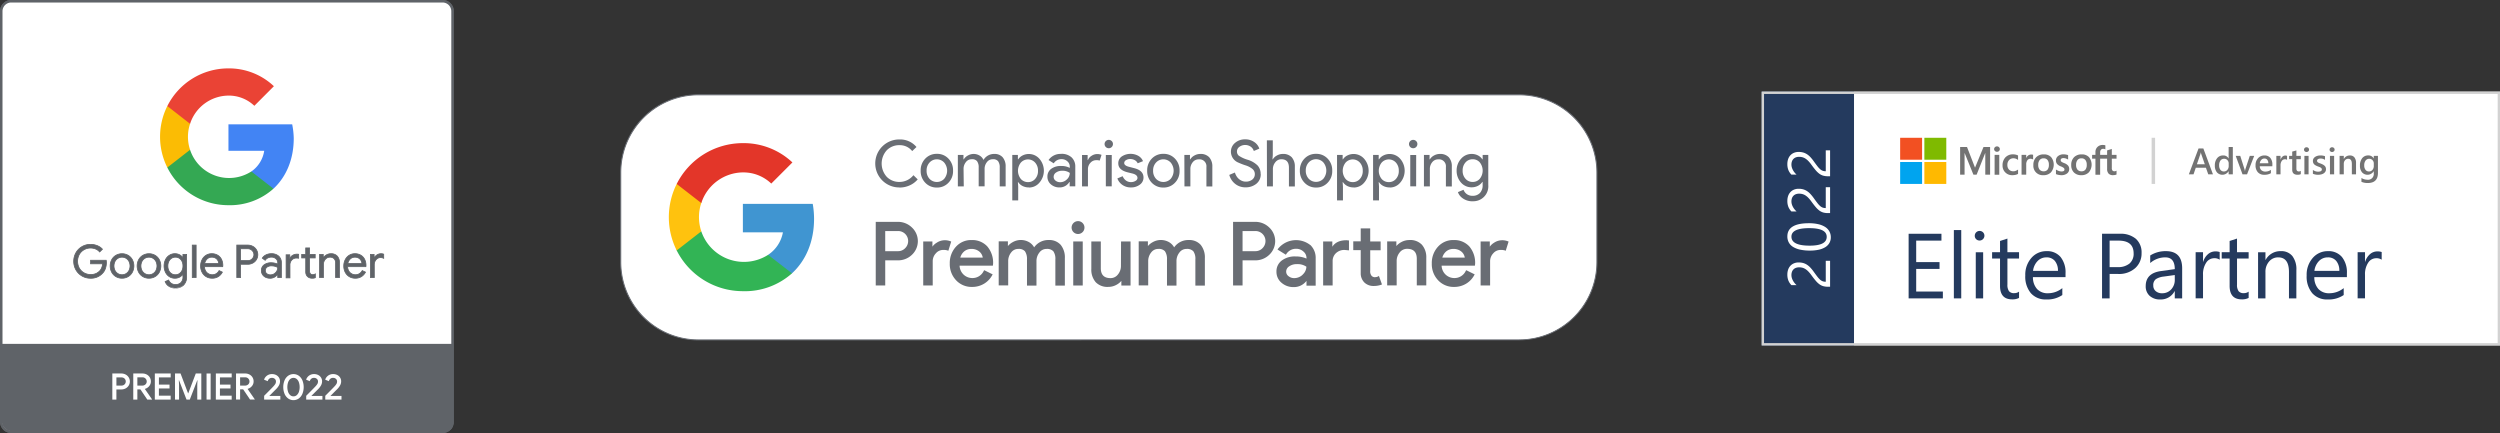 <svg height="139.845" viewBox="0 0 807.446 139.845" width="807.446" xmlns="http://www.w3.org/2000/svg" xmlns:xlink="http://www.w3.org/1999/xlink"><rect x="0" y="0" width="807.446" height="139.845" fill="#333333" stroke="none"/><clipPath id="a"><path d="m0 0h318.259v82.113h-318.259z"/></clipPath><clipPath id="b"><path d="m0 0h146.567v139.845h-146.567z"/></clipPath><g clip-path="url(#a)" transform="translate(199 29.137)"><path d="m294.72 83.661h-265.153a25.134 25.134 0 0 1 -25.067-25.068v-29.026a25.134 25.134 0 0 1 25.067-25.067h265.153a25.134 25.134 0 0 1 25.067 25.067v28.993a25.134 25.134 0 0 1 -25.067 25.068" fill="#fff" transform="translate(-3.016 -3.016)"/><g fill="#696d74"><path d="m29.232 83.49a25.265 25.265 0 0 1 -25.232-25.232v-29.026a25.265 25.265 0 0 1 25.232-25.232h265.156a25.265 25.265 0 0 1 25.232 25.232v28.993a25.265 25.265 0 0 1 -25.232 25.232zm265.156-79.16h-265.156a24.936 24.936 0 0 0 -24.9 24.9v29a24.936 24.936 0 0 0 24.9 24.936h265.156a24.936 24.936 0 0 0 24.9-24.9v-29.034a24.936 24.936 0 0 0 -24.9-24.9" transform="translate(-2.681 -2.681)"/><path d="m261.908 63.7a7.751 7.751 0 1 1 0-15.5 6.86 6.86 0 0 1 5.442 2.44l-1.385 1.319a5.08 5.08 0 0 0 -4.09-1.913 5.608 5.608 0 0 0 -4.123 1.649 6.4 6.4 0 0 0 0 8.576 5.608 5.608 0 0 0 4.123 1.649 5.739 5.739 0 0 0 4.486-2.177l1.385 1.353a7.191 7.191 0 0 1 -2.6 1.942 7.916 7.916 0 0 1 -3.3.692" transform="translate(-170.346 -32.297)"/><path d="m298.194 67.739a5.376 5.376 0 0 1 1.484-3.892 5.013 5.013 0 0 1 3.76-1.55 4.944 4.944 0 0 1 3.727 1.55 5.343 5.343 0 0 1 1.484 3.892 5.277 5.277 0 0 1 -1.484 3.892 4.944 4.944 0 0 1 -3.727 1.55 5.013 5.013 0 0 1 -3.76-1.55 5.376 5.376 0 0 1 -1.484-3.892m1.913 0a3.727 3.727 0 0 0 .956 2.639 3.267 3.267 0 0 0 4.717 0 4.118 4.118 0 0 0 0-5.277 3.2 3.2 0 0 0 -4.717 0 3.694 3.694 0 0 0 -.956 2.639" transform="translate(-199.837 -41.747)"/><path d="m336.513 72.887h-1.913v-10.159h1.814v1.418h.1a3.4 3.4 0 0 1 1.353-1.254 3.727 3.727 0 0 1 3.76.033 3.068 3.068 0 0 1 1.254 1.418 3.958 3.958 0 0 1 3.5-1.942 3.41 3.41 0 0 1 2.7 1.086 4.5 4.5 0 0 1 .956 3.067v6.333h-1.913v-6.073a3.316 3.316 0 0 0 -.53-2.078 2.031 2.031 0 0 0 -1.748-.627 2.276 2.276 0 0 0 -1.847.924 3.43 3.43 0 0 0 -.758 2.207v5.613h-1.913v-6.039a3.317 3.317 0 0 0 -.53-2.078 2.035 2.035 0 0 0 -1.748-.627 2.276 2.276 0 0 0 -1.847.924 3.43 3.43 0 0 0 -.758 2.207z" transform="translate(-224.237 -41.816)"/><path d="m393.276 73.253a4.387 4.387 0 0 1 -2.045-.462 3.562 3.562 0 0 1 -1.418-1.254h-.1l.1 1.418v4.487h-1.913v-14.678h1.814v1.418h.1a3.561 3.561 0 0 1 1.418-1.254 4.519 4.519 0 0 1 5.442 1.089 5.871 5.871 0 0 1 0 7.682 4.354 4.354 0 0 1 -3.4 1.583m-.3-1.748a2.968 2.968 0 0 0 2.309-1.022 3.726 3.726 0 0 0 .924-2.639 3.8 3.8 0 0 0 -.924-2.639 3.1 3.1 0 0 0 -4.618 0 4.231 4.231 0 0 0 0 5.277 3.035 3.035 0 0 0 2.309 1.022" transform="translate(-259.957 -41.853)"/><path d="m426.749 62.3a4.734 4.734 0 0 1 3.331 1.121 4 4 0 0 1 1.22 3.1v6.269h-1.814v-1.39h-.1a3.628 3.628 0 0 1 -3.166 1.748 4.09 4.09 0 0 1 -2.8-.99 3.166 3.166 0 0 1 -1.121-2.472 3.035 3.035 0 0 1 1.22-2.539 5.077 5.077 0 0 1 3.2-.924 5.64 5.64 0 0 1 2.8.627v-.462a2.177 2.177 0 0 0 -.795-1.682 2.7 2.7 0 0 0 -1.847-.692 2.936 2.936 0 0 0 -2.539 1.353l-1.678-1.06a4.7 4.7 0 0 1 4.123-1.979m-2.472 7.388a1.517 1.517 0 0 0 .627 1.254 2.342 2.342 0 0 0 1.484.494 3.035 3.035 0 0 0 2.144-.891 2.8 2.8 0 0 0 .956-2.111 3.94 3.94 0 0 0 -2.472-.693 3.232 3.232 0 0 0 -1.942.561 1.649 1.649 0 0 0 -.795 1.385" transform="translate(-283.006 -41.751)"/><path d="m458.113 72.954h-1.913v-10.154h1.814v1.647h.1a2.737 2.737 0 0 1 1.188-1.385 3.3 3.3 0 0 1 1.781-.561 3.6 3.6 0 0 1 1.418.265l-.593 1.847a3.166 3.166 0 0 0 -1.121-.132 2.472 2.472 0 0 0 -1.88.857 2.9 2.9 0 0 0 -.795 2.045z" transform="translate(-305.729 -41.884)"/><path d="m481 49.952a1.353 1.353 0 1 1 -.4-.956 1.287 1.287 0 0 1 .4.956m-.4 13.658h-1.9v-10.129h1.913z" transform="translate(-320.539 -32.568)"/><path d="m499.243 70.009a2.77 2.77 0 0 1 -1.154 2.243 4.585 4.585 0 0 1 -2.936.924 4.651 4.651 0 0 1 -2.7-.795 4.42 4.42 0 0 1 -1.653-2.111l1.716-.726a3.167 3.167 0 0 0 1.089 1.418 2.639 2.639 0 0 0 1.55.494 2.771 2.771 0 0 0 1.517-.4 1.121 1.121 0 0 0 .627-.924q0-.99-1.484-1.418l-1.748-.429q-2.968-.758-2.968-2.87a2.638 2.638 0 0 1 1.121-2.243 5.178 5.178 0 0 1 5.344-.2 3.5 3.5 0 0 1 1.517 1.716l-1.716.693a2.144 2.144 0 0 0 -.956-1.022 2.968 2.968 0 0 0 -1.453-.359 2.441 2.441 0 0 0 -1.353.363 1.089 1.089 0 0 0 -.593.924q0 .857 1.649 1.254l1.55.4q3.035.758 3.035 3.035" transform="translate(-328.916 -41.776)"/><path d="m519.994 67.739a5.376 5.376 0 0 1 1.484-3.892 5.013 5.013 0 0 1 3.76-1.55 4.944 4.944 0 0 1 3.727 1.55 5.343 5.343 0 0 1 1.484 3.892 5.277 5.277 0 0 1 -1.484 3.892 4.944 4.944 0 0 1 -3.727 1.55 5.013 5.013 0 0 1 -3.76-1.55 5.376 5.376 0 0 1 -1.484-3.892m1.913 0a3.728 3.728 0 0 0 .956 2.639 3.267 3.267 0 0 0 4.717 0 4.118 4.118 0 0 0 0-5.277 3.2 3.2 0 0 0 -4.717 0 3.694 3.694 0 0 0 -.956 2.639" transform="translate(-348.479 -41.747)"/><path d="m556.4 62.729h1.814v1.418h.1a3.4 3.4 0 0 1 1.352-1.254 3.826 3.826 0 0 1 1.88-.494 3.744 3.744 0 0 1 2.87 1.06 4.386 4.386 0 0 1 1.022 3.035v6.4h-1.913v-6.271a2.238 2.238 0 0 0 -2.507-2.472 2.375 2.375 0 0 0 -1.913.924 3.331 3.331 0 0 0 -.758 2.207v5.607h-1.913z" transform="translate(-372.879 -41.817)"/><path d="m610.559 59.313a3.859 3.859 0 0 1 -1.418 3.134 5.443 5.443 0 0 1 -3.532 1.154 5.209 5.209 0 0 1 -3.267-1.089 5.508 5.508 0 0 1 -1.942-2.936l1.814-.758a4.714 4.714 0 0 0 .53 1.188 3.9 3.9 0 0 0 .795.924 3.532 3.532 0 0 0 .99.593 3.034 3.034 0 0 0 1.154.23 3.267 3.267 0 0 0 2.144-.66 2.207 2.207 0 0 0 .825-1.781 2.144 2.144 0 0 0 -.7-1.589 6.739 6.739 0 0 0 -2.408-1.254 21.346 21.346 0 0 1 -2.207-.857 3.8 3.8 0 0 1 -2.409-3.557 3.629 3.629 0 0 1 1.319-2.8 4.783 4.783 0 0 1 3.267-1.154 5.015 5.015 0 0 1 2.936.857 4.09 4.09 0 0 1 1.65 2.142l-1.781.758a2.638 2.638 0 0 0 -.99-1.385 3.2 3.2 0 0 0 -3.694.066 1.814 1.814 0 0 0 -.758 1.517 1.748 1.748 0 0 0 .593 1.319 10.135 10.135 0 0 0 2.87 1.319 7.7 7.7 0 0 1 3.232 1.88 4.025 4.025 0 0 1 .956 2.737" transform="translate(-402.366 -32.23)"/><path d="m637.2 49.1h1.913v4.717l-.1 1.418h.1a3.4 3.4 0 0 1 1.353-1.254 3.826 3.826 0 0 1 1.88-.494 3.744 3.744 0 0 1 2.87 1.06 4.387 4.387 0 0 1 1.022 3.035v6.4h-1.913v-6.042q0-2.737-2.44-2.737a2.441 2.441 0 0 0 -1.942.956 3.43 3.43 0 0 0 -.795 2.243v5.574h-1.913z" transform="translate(-427.029 -32.905)"/><path d="m669.494 67.739a5.376 5.376 0 0 1 1.484-3.892 5.013 5.013 0 0 1 3.76-1.55 4.944 4.944 0 0 1 3.727 1.55 5.344 5.344 0 0 1 1.484 3.892 5.277 5.277 0 0 1 -1.484 3.892 4.944 4.944 0 0 1 -3.727 1.55 5.013 5.013 0 0 1 -3.76-1.583 5.376 5.376 0 0 1 -1.484-3.892m1.913 0a3.728 3.728 0 0 0 .956 2.639 3.267 3.267 0 0 0 4.717 0 4.118 4.118 0 0 0 0-5.277 3.2 3.2 0 0 0 -4.717 0 3.694 3.694 0 0 0 -.956 2.639" transform="translate(-448.669 -41.747)"/><path d="m711.276 73.253a4.387 4.387 0 0 1 -2.045-.462 3.563 3.563 0 0 1 -1.418-1.254h-.1l.1 1.418v4.487h-1.913v-14.678h1.814v1.418h.1a3.562 3.562 0 0 1 1.418-1.254 4.519 4.519 0 0 1 5.443 1.089 5.871 5.871 0 0 1 0 7.682 4.354 4.354 0 0 1 -3.4 1.583m-.3-1.748a2.968 2.968 0 0 0 2.309-1.022 3.727 3.727 0 0 0 .924-2.639 3.8 3.8 0 0 0 -.924-2.639 3.1 3.1 0 0 0 -4.618 0 4.231 4.231 0 0 0 0 5.277 3.035 3.035 0 0 0 2.309 1.022" transform="translate(-473.069 -41.853)"/><path d="m746.576 73.253a4.387 4.387 0 0 1 -2.045-.462 3.562 3.562 0 0 1 -1.418-1.254h-.1l.1 1.418v4.487h-1.913v-14.678h1.814v1.418h.1a3.562 3.562 0 0 1 1.418-1.254 4.519 4.519 0 0 1 5.442 1.089 5.872 5.872 0 0 1 0 7.682 4.354 4.354 0 0 1 -3.4 1.583m-.3-1.748a2.968 2.968 0 0 0 2.309-1.022 3.728 3.728 0 0 0 .924-2.639 3.8 3.8 0 0 0 -.924-2.639 3.1 3.1 0 0 0 -4.618 0 4.231 4.231 0 0 0 0 5.277 3.035 3.035 0 0 0 2.309 1.022" transform="translate(-496.726 -41.853)"/><path d="m779.1 49.952a1.353 1.353 0 1 1 -.4-.956 1.287 1.287 0 0 1 .4.956m-.4 13.658h-1.9v-10.129h1.913z" transform="translate(-520.315 -32.568)"/><path d="m791 62.729h1.814v1.418h.1a3.4 3.4 0 0 1 1.353-1.254 3.826 3.826 0 0 1 1.88-.494 3.743 3.743 0 0 1 2.869 1.06 4.273 4.273 0 0 1 .99 3.035v6.4h-1.913v-6.271a2.237 2.237 0 0 0 -2.507-2.472 2.375 2.375 0 0 0 -1.913.924 3.332 3.332 0 0 0 -.758 2.207v5.607h-1.915z" transform="translate(-530.1 -41.817)"/><path d="m828.076 77.7a5.673 5.673 0 0 1 -1.583-.23 5.176 5.176 0 0 1 -1.353-.627 4.388 4.388 0 0 1 -1.06-.924 3.924 3.924 0 0 1 -.66-1.188l1.814-.758a2.87 2.87 0 0 0 1.089 1.418 3.035 3.035 0 0 0 1.781.53 3.166 3.166 0 0 0 2.44-.924 3.637 3.637 0 0 0 .857-2.573v-.992h-.1a3.76 3.76 0 0 1 -1.452 1.286 4.386 4.386 0 0 1 -2.012.462 4.485 4.485 0 0 1 -3.43-1.55 5.64 5.64 0 0 1 -1.407-3.821 5.542 5.542 0 0 1 1.418-3.826 4.453 4.453 0 0 1 3.43-1.583 4.387 4.387 0 0 1 2.012.462 3.759 3.759 0 0 1 1.451 1.286h.1v-1.419h1.814v9.7a4.833 4.833 0 0 1 -5.112 5.245m.066-6.234a2.936 2.936 0 0 0 2.309-1.022 4.231 4.231 0 0 0 0-5.277 2.936 2.936 0 0 0 -2.309-1.022 2.968 2.968 0 0 0 -2.309 1.022 3.8 3.8 0 0 0 -.926 2.639 3.727 3.727 0 0 0 .924 2.639 2.968 2.968 0 0 0 2.309 1.022" transform="translate(-551.542 -41.818)"/><path d="m265.876 130.712a6.432 6.432 0 0 0 -4.585-1.814h-7.091v20.548h3.067v-8.114h4.024a6.432 6.432 0 0 0 4.585-1.781 6.036 6.036 0 0 0 0-8.84m-2.177 6.7a3.134 3.134 0 0 1 -2.375.956h-4.061v-6.5h4.061a3.232 3.232 0 0 1 2.375 5.541" transform="translate(-170.356 -86.382)"/><path d="m309.573 147.26a5.113 5.113 0 0 0 -2.012-.363 4.749 4.749 0 0 0 -2.539.825 4.453 4.453 0 0 0 -1.353 1.254v-1.682h-2.969v14.215h3.067v-7.817a3.694 3.694 0 0 1 1.022-2.573 3.067 3.067 0 0 1 2.342-1.089 4.089 4.089 0 0 1 1.418.165l.265.1.924-2.968z" transform="translate(-201.518 -98.444)"/><path d="m333.718 146.7a6.564 6.564 0 0 0 -5.047 2.177 7.718 7.718 0 0 0 -1.979 5.41 7.552 7.552 0 0 0 2.045 5.41 6.828 6.828 0 0 0 5.178 2.144 7.355 7.355 0 0 0 3.826-1.022 7.124 7.124 0 0 0 2.672-2.8l.132-.231-2.737-1.353-.132.2a4 4 0 0 1 -3.662 2.342 4.09 4.09 0 0 1 -2.9-1.154 4.189 4.189 0 0 1 -1.254-2.837h10.752l.066-.53a8.1 8.1 0 0 0 -1.88-5.706 6.56 6.56 0 0 0 -5.047-2.045m3.628 5.673h-7.29a3.958 3.958 0 0 1 1.22-1.979 3.5 3.5 0 0 1 2.342-.825 3.859 3.859 0 0 1 2.639.891 3.134 3.134 0 0 1 1.06 1.942" transform="translate(-218.935 -98.309)"/><path d="m390.729 146.675a5.541 5.541 0 0 0 -4.68 2.375 4.387 4.387 0 0 0 -1.583-1.649 5.311 5.311 0 0 0 -5.343-.033 5.178 5.178 0 0 0 -1.55 1.254v-1.517h-2.973v14.215h3.067v-7.82a4.386 4.386 0 0 1 .956-2.8 2.8 2.8 0 0 1 2.309-1.154 2.634 2.634 0 0 1 2.144.758 4.391 4.391 0 0 1 .66 2.639v8.443h3.064v-7.886a4.388 4.388 0 0 1 .956-2.8 2.8 2.8 0 0 1 2.309-1.154 2.757 2.757 0 0 1 2.177.758 4.168 4.168 0 0 1 .66 2.639v8.443h3.067v-8.84a6.4 6.4 0 0 0 -1.353-4.321 4.9 4.9 0 0 0 -3.859-1.55" transform="translate(-251.043 -98.289)"/><path d="m0 0h3.067v14.226h-3.067z" transform="translate(147.634 48.849)"/><path d="m448.071 128.2a2.078 2.078 0 1 0 1.452.593 2.012 2.012 0 0 0 -1.452-.593" transform="translate(-298.887 -85.915)"/><path d="m474.864 155.95a4.289 4.289 0 0 1 -.99 2.837 2.968 2.968 0 0 1 -2.375 1.154c-2.045 0-3.1-1.022-3.134-3.1v-8.741h-3.065v8.873a6.162 6.162 0 0 0 1.418 4.284 5.227 5.227 0 0 0 4.061 1.517 5.442 5.442 0 0 0 2.672-.693 5.179 5.179 0 0 0 1.549-1.255v1.517h2.968v-14.243h-3.068z" transform="translate(-311.826 -99.251)"/><path d="m527.828 146.675a5.541 5.541 0 0 0 -4.68 2.375 4.387 4.387 0 0 0 -1.583-1.649 5.31 5.31 0 0 0 -5.344-.033 5.176 5.176 0 0 0 -1.55 1.254v-1.517h-2.971v14.215h3.067v-7.82a4.387 4.387 0 0 1 .956-2.8 2.8 2.8 0 0 1 2.309-1.154 2.634 2.634 0 0 1 2.144.758 4.391 4.391 0 0 1 .66 2.639v8.443h3.064v-7.886a4.386 4.386 0 0 1 .956-2.8 2.8 2.8 0 0 1 2.309-1.154 2.757 2.757 0 0 1 2.177.758 4.169 4.169 0 0 1 .66 2.639v8.443h3.067v-8.84a6.4 6.4 0 0 0 -1.353-4.321 4.9 4.9 0 0 0 -3.862-1.55" transform="translate(-342.923 -98.289)"/><path d="m615.776 130.712a6.432 6.432 0 0 0 -4.585-1.814h-7.091v20.548h3.067v-8.114h4.023a6.432 6.432 0 0 0 4.585-1.781 6.036 6.036 0 0 0 0-8.84m-2.177 6.7a3.133 3.133 0 0 1 -2.375.956h-4.057v-6.5h4.057a3.232 3.232 0 0 1 2.375 5.541" transform="translate(-404.846 -86.382)"/><path d="m657.512 148.383a7.458 7.458 0 0 0 -10.419 1.22l-.165.23 2.7 1.678.132-.2a3.694 3.694 0 0 1 3.2-1.716 3.4 3.4 0 0 1 2.342.891 2.672 2.672 0 0 1 .99 2.111v.165a8.312 8.312 0 0 0 -3.532-.692 6.949 6.949 0 0 0 -4.453 1.319 4.321 4.321 0 0 0 -1.715 3.6 4.551 4.551 0 0 0 1.616 3.563 5.805 5.805 0 0 0 3.958 1.418 5.079 5.079 0 0 0 4.123-2.012v1.55h2.968v-8.774a5.739 5.739 0 0 0 -1.748-4.386m-2.438 9.6a3.892 3.892 0 0 1 -2.737 1.121 2.87 2.87 0 0 1 -1.847-.627 1.814 1.814 0 0 1 -.758-1.484 2.012 2.012 0 0 1 .956-1.678 4.156 4.156 0 0 1 2.472-.726 5.023 5.023 0 0 1 3.1.825 3.5 3.5 0 0 1 -1.187 2.539" transform="translate(-433.323 -98.38)"/><path d="m729.815 150.84-.494.165-.561.066a1.484 1.484 0 0 1 -1.023-.429 2.275 2.275 0 0 1 -.462-1.678v-6.6h3.364v-2.837h-3.366v-4.227h-3.067v4.189h-2.406v2.837h2.408v7.417a4.143 4.143 0 0 0 1.22 3.067 4.189 4.189 0 0 0 2.972 1.09 7.19 7.19 0 0 0 2.44-.4l.23-.1-.99-2.771z" transform="translate(-483.724 -90.673)"/><path d="m699.854 146.9c-2.144 0-3.694.693-4.585 2.111v-1.711h-2.969v14.215h3.067v-7.815a3.462 3.462 0 0 1 1.089-2.639 3.892 3.892 0 0 1 2.771-1.022l1.418.132v-3.2l-.758-.066z" transform="translate(-463.954 -98.447)"/><path d="m762.191 146.7a5.442 5.442 0 0 0 -2.672.693 5.177 5.177 0 0 0 -1.55 1.254v-1.517h-2.969v14.215h3.067v-7.817a4.287 4.287 0 0 1 .99-2.837 2.968 2.968 0 0 1 2.375-1.154c2.045 0 3.1 1.022 3.134 3.1v8.707h3.067v-8.844a6.162 6.162 0 0 0 -1.418-4.288 5.227 5.227 0 0 0 -4.057-1.517" transform="translate(-505.973 -98.311)"/><path d="m805.718 146.7a6.564 6.564 0 0 0 -5.047 2.177 7.719 7.719 0 0 0 -1.979 5.41 7.552 7.552 0 0 0 2.045 5.41 6.828 6.828 0 0 0 5.178 2.144 7.356 7.356 0 0 0 3.826-1.022 7.125 7.125 0 0 0 2.672-2.8l.132-.23-2.737-1.353-.132.2a4 4 0 0 1 -3.662 2.342 4.089 4.089 0 0 1 -2.9-1.155 4.188 4.188 0 0 1 -1.254-2.837h10.752l.066-.53a8.1 8.1 0 0 0 -1.88-5.706 6.559 6.559 0 0 0 -5.047-2.045m3.628 5.673h-7.289a3.958 3.958 0 0 1 1.22-1.979 3.5 3.5 0 0 1 2.341-.825 3.86 3.86 0 0 1 2.639.891 3.134 3.134 0 0 1 1.06 1.942" transform="translate(-535.252 -98.309)"/><path d="m855.373 147.26a5.113 5.113 0 0 0 -2.012-.363 4.75 4.75 0 0 0 -2.54.825 4.453 4.453 0 0 0 -1.353 1.254v-1.682h-2.968v14.215h3.067v-7.817a3.694 3.694 0 0 1 1.022-2.573 3.067 3.067 0 0 1 2.341-1.089 4.089 4.089 0 0 1 1.418.165l.265.1.924-2.968z" transform="translate(-567.294 -98.444)"/></g><path d="m147.09 116.148a28.133 28.133 0 0 0 -.429-4.848h-22.561v9.2h12.93a11.083 11.083 0 0 1 -4.783 7.257v5.967h7.719c4.519-4.156 7.124-10.324 7.124-17.58" fill="#4095d1" transform="translate(-83.167 -74.589)"/><path d="m80.673 157.528a22.866 22.866 0 0 0 15.865-5.772l-7.719-5.97a14.527 14.527 0 0 1 -21.573-7.586h-7.946v6.168a23.913 23.913 0 0 0 21.373 13.156" fill="#32b455" transform="translate(-39.74 -92.617)"/><path d="m62.085 107.1a14.315 14.315 0 0 1 0-9.169v-6.131h-7.946a23.946 23.946 0 0 0 0 21.472z" fill="#ffc20e" transform="translate(-34.577 -61.521)"/><path d="m80.675 61.264a13 13 0 0 1 9.169 3.6l6.828-6.828a22.99 22.99 0 0 0 -16-6.232 23.913 23.913 0 0 0 -21.372 13.187l7.946 6.168a14.3 14.3 0 0 1 13.421-9.9" fill="#e33629" transform="translate(-39.742 -34.712)"/></g><g><path d="m142.882 139.432h-139.182a3.231 3.231 0 0 1 -3.226-3.232v-132.573a3.231 3.231 0 0 1 3.226-3.227h139.182a3.231 3.231 0 0 1 3.231 3.231v132.569a3.231 3.231 0 0 1 -3.231 3.231z" fill="#fff" transform="translate(.011 .009)"/><g clip-path="url(#b)"><path d="m142.882 139.432h-139.182a3.231 3.231 0 0 1 -3.226-3.232v-132.573a3.231 3.231 0 0 1 3.226-3.227h139.182a3.231 3.231 0 0 1 3.231 3.231v132.569a3.231 3.231 0 0 1 -3.231 3.231z" fill="none" stroke="#5f6368" stroke-miterlimit="10" stroke-width=".916" transform="translate(.011 .009)"/><path d="m142.924 139.431h-139.298a3.23 3.23 0 0 1 -3.226-3.231v-132.574a3.231 3.231 0 0 1 3.226-3.226h139.3a3.231 3.231 0 0 1 3.231 3.231v132.569a3.23 3.23 0 0 1 -3.231 3.231z" fill="#fff" transform="translate(.009 .009)"/><path d="m.4 108.561v23.386c0 3.537 1.277 5 5 5h135.754c3.94 0 5.842 0 5-5v-23.386z" fill="#5f6368" transform="translate(.009 2.491)"/></g><path d="m93.218 43.782a25.973 25.973 0 0 0 -.5-4.518h-20.587v8.536h11.548a9.9 9.9 0 0 1 -4.159 6.683v5.562h7.146c4.156-3.853 6.552-9.536 6.552-16.263z" fill="#4284f4" transform="translate(1.655 .901)"/><path d="m72.51 65.188a21.046 21.046 0 0 0 14.6-5.333l-7.146-5.562a13.275 13.275 0 0 1 -19.787-6.993h-7.348v5.72a22.015 22.015 0 0 0 19.681 12.168z" fill="#34a853" transform="translate(1.212 1.085)"/><path d="m60.23 47.614a13.254 13.254 0 0 1 0-8.4v-5.72h-7.348a22.14 22.14 0 0 0 0 19.839l7.348-5.72z" fill="#fbbc04" transform="translate(1.159 .768)"/><path d="m72.51 30.381a11.913 11.913 0 0 1 8.425 3.3l6.314-6.332a21.122 21.122 0 0 0 -14.739-5.756 22.015 22.015 0 0 0 -19.681 12.173l7.348 5.72a13.141 13.141 0 0 1 12.333-9.105z" fill="#ea4335" transform="translate(1.212 .496)"/><g clip-path="url(#b)"><path d="m142.933 139.843h-139.299a3.639 3.639 0 0 1 -3.634-3.635v-132.574a3.639 3.639 0 0 1 3.634-3.634h139.3a3.639 3.639 0 0 1 3.634 3.634v132.574a3.639 3.639 0 0 1 -3.634 3.635zm-139.299-139.035a2.825 2.825 0 0 0 -2.825 2.825v132.575a2.83 2.83 0 0 0 2.825 2.825h139.3a2.832 2.832 0 0 0 2.825-2.825v-132.574a2.831 2.831 0 0 0 -2.826-2.825z" fill="#5f6368"/></g><g fill="#5f6368"><path d="m25.972 87.38a5.328 5.328 0 0 1 -1.972-1.974 5.645 5.645 0 0 1 0-5.558 5.371 5.371 0 0 1 4.7-2.691 5.739 5.739 0 0 1 2.172.409 4.382 4.382 0 0 1 1.678 1.155l-.892.893a3.239 3.239 0 0 0 -1.272-.944 4.238 4.238 0 0 0 -1.667-.328 4.192 4.192 0 0 0 -2.07.53 4.071 4.071 0 0 0 -1.549 1.506 4.652 4.652 0 0 0 0 4.491 4.039 4.039 0 0 0 1.54 1.508 4.514 4.514 0 0 0 3.825.2 3.959 3.959 0 0 0 1.221-.87 3.233 3.233 0 0 0 .618-.988 4.326 4.326 0 0 0 .292-1.279h-3.871v-1.151h5.033a4.326 4.326 0 0 1 .073.761 5.835 5.835 0 0 1 -.308 1.879 4.166 4.166 0 0 1 -.98 1.6 4.993 4.993 0 0 1 -3.843 1.566 5.35 5.35 0 0 1 -2.725-.715z" transform="translate(.534 1.77)"/><path d="m28.7 88.227a5.505 5.505 0 0 1 -2.786-.734 5.474 5.474 0 0 1 -2.021-2.021 5.773 5.773 0 0 1 0-5.686 5.494 5.494 0 0 1 4.807-2.755 5.894 5.894 0 0 1 2.22.419 4.515 4.515 0 0 1 1.725 1.188l.079.088-1.082 1.074-.088-.11a3.111 3.111 0 0 0 -1.224-.908 4.116 4.116 0 0 0 -1.618-.318 4.072 4.072 0 0 0 -2.008.517 3.961 3.961 0 0 0 -1.491 1.461 4.53 4.53 0 0 0 0 4.362 3.953 3.953 0 0 0 1.5 1.459 4.393 4.393 0 0 0 3.708.2 3.855 3.855 0 0 0 1.181-.842 3.09 3.09 0 0 0 .589-.948 4.206 4.206 0 0 0 .27-1.1h-3.861v-1.411h5.266l.019.105a4.5 4.5 0 0 1 .076.783 6 6 0 0 1 -.314 1.92 4.321 4.321 0 0 1 -1.01 1.651 5.135 5.135 0 0 1 -3.937 1.606zm0-10.94a5.242 5.242 0 0 0 -4.586 2.627 5.52 5.52 0 0 0 0 5.431 5.233 5.233 0 0 0 1.928 1.927 5.251 5.251 0 0 0 2.658.7 4.892 4.892 0 0 0 3.753-1.52 4.061 4.061 0 0 0 .953-1.557 5.754 5.754 0 0 0 .3-1.838 4.083 4.083 0 0 0 -.054-.633h-4.8v.9h3.885l-.008.134a4.537 4.537 0 0 1 -.3 1.316 3.355 3.355 0 0 1 -.638 1.027 4.129 4.129 0 0 1 -1.262.9 4.65 4.65 0 0 1 -3.941-.208 4.2 4.2 0 0 1 -1.588-1.555 4.78 4.78 0 0 1 0-4.62 4.219 4.219 0 0 1 1.583-1.554 4.461 4.461 0 0 1 3.85-.211 3.41 3.41 0 0 1 1.232.872l.706-.706a4.285 4.285 0 0 0 -1.546-1.032 5.638 5.638 0 0 0 -2.125-.4z" transform="translate(.531 1.767)"/><path d="m36.641 87.5a3.664 3.664 0 0 1 -1.368-1.433 4.343 4.343 0 0 1 0-4.008 3.678 3.678 0 0 1 1.368-1.43 3.964 3.964 0 0 1 3.949 0 3.685 3.685 0 0 1 1.368 1.433 4.343 4.343 0 0 1 0 4.008 3.671 3.671 0 0 1 -1.368 1.43 3.964 3.964 0 0 1 -3.949 0zm3.255-.943a2.539 2.539 0 0 0 .95-.984 3.35 3.35 0 0 0 0-3.013 2.546 2.546 0 0 0 -.95-.987 2.508 2.508 0 0 0 -1.279-.343 2.545 2.545 0 0 0 -1.288.343 2.52 2.52 0 0 0 -.957.987 3.341 3.341 0 0 0 0 3.013 2.514 2.514 0 0 0 .957.987 2.547 2.547 0 0 0 1.288.343 2.509 2.509 0 0 0 1.283-.345z" transform="translate(.797 1.837)"/><path d="m38.619 88.159a3.911 3.911 0 0 1 -2.041-.544 3.831 3.831 0 0 1 -1.413-1.482 4.473 4.473 0 0 1 0-4.13 3.846 3.846 0 0 1 1.413-1.482 4.1 4.1 0 0 1 4.082 0 3.842 3.842 0 0 1 1.412 1.479 4.473 4.473 0 0 1 0 4.13 3.827 3.827 0 0 1 -1.413 1.482 3.9 3.9 0 0 1 -2.04.544zm0-7.928a3.661 3.661 0 0 0 -1.91.509 3.567 3.567 0 0 0 -1.324 1.385 4.212 4.212 0 0 0 0 3.885 3.553 3.553 0 0 0 1.324 1.39 3.837 3.837 0 0 0 3.818 0 3.556 3.556 0 0 0 1.324-1.385 4.212 4.212 0 0 0 0-3.885 3.57 3.57 0 0 0 -1.324-1.385 3.651 3.651 0 0 0 -1.908-.509zm0 6.8a2.666 2.666 0 0 1 -2.358-1.4 3.472 3.472 0 0 1 0-3.136 2.67 2.67 0 0 1 4.7 0 3.48 3.48 0 0 1 0 3.136 2.7 2.7 0 0 1 -1 1.037 2.657 2.657 0 0 1 -1.346.36zm0-5.675a2.413 2.413 0 0 0 -2.134 1.264 3.216 3.216 0 0 0 0 2.889 2.414 2.414 0 0 0 .909.939 2.45 2.45 0 0 0 2.44 0 2.428 2.428 0 0 0 .9-.939 3.224 3.224 0 0 0 0-2.889 2.418 2.418 0 0 0 -.9-.938 2.384 2.384 0 0 0 -1.215-.324z" transform="translate(.794 1.834)"/><path d="m45.154 87.5a3.671 3.671 0 0 1 -1.368-1.433 4.343 4.343 0 0 1 0-4.008 3.685 3.685 0 0 1 1.368-1.43 3.964 3.964 0 0 1 3.949 0 3.678 3.678 0 0 1 1.368 1.433 4.343 4.343 0 0 1 0 4.008 3.664 3.664 0 0 1 -1.371 1.43 3.964 3.964 0 0 1 -3.949 0zm3.255-.943a2.541 2.541 0 0 0 .946-.984 3.35 3.35 0 0 0 0-3.013 2.548 2.548 0 0 0 -.951-.987 2.5 2.5 0 0 0 -1.279-.343 2.542 2.542 0 0 0 -1.286.343 2.516 2.516 0 0 0 -.959.987 3.341 3.341 0 0 0 0 3.013 2.509 2.509 0 0 0 .959.987 2.543 2.543 0 0 0 1.286.343 2.507 2.507 0 0 0 1.279-.347z" transform="translate(.993 1.837)"/><path d="m47.127 88.159a3.907 3.907 0 0 1 -2.04-.544 3.834 3.834 0 0 1 -1.413-1.482 4.473 4.473 0 0 1 0-4.13 3.848 3.848 0 0 1 1.413-1.482 4.1 4.1 0 0 1 4.081 0 3.841 3.841 0 0 1 1.412 1.479 4.473 4.473 0 0 1 0 4.13 3.827 3.827 0 0 1 -1.413 1.482 3.9 3.9 0 0 1 -2.04.544zm0-7.928a3.654 3.654 0 0 0 -1.909.509 3.57 3.57 0 0 0 -1.324 1.385 4.212 4.212 0 0 0 0 3.885 3.556 3.556 0 0 0 1.324 1.39 3.837 3.837 0 0 0 3.818 0 3.571 3.571 0 0 0 1.324-1.39 4.22 4.22 0 0 0 0-3.885 3.584 3.584 0 0 0 -1.324-1.385 3.654 3.654 0 0 0 -1.909-.509zm0 6.8a2.666 2.666 0 0 1 -2.357-1.4 3.463 3.463 0 0 1 0-3.136 2.649 2.649 0 0 1 1.007-1.037 2.707 2.707 0 0 1 2.695 0 2.676 2.676 0 0 1 1 1.037 3.472 3.472 0 0 1 0 3.136 2.693 2.693 0 0 1 -1 1.037 2.649 2.649 0 0 1 -1.345.363zm0-5.675a2.413 2.413 0 0 0 -2.134 1.264 3.216 3.216 0 0 0 0 2.889 2.409 2.409 0 0 0 .91.939 2.448 2.448 0 0 0 2.439 0 2.421 2.421 0 0 0 .9-.939 3.216 3.216 0 0 0 0-2.889 2.418 2.418 0 0 0 -.9-.938 2.379 2.379 0 0 0 -1.215-.324z" transform="translate(.99 1.834)"/><path d="m53.3 90.572a3 3 0 0 1 -1.148-1.477l1.127-.483a2.243 2.243 0 0 0 .827 1.046 2.339 2.339 0 0 0 1.367.4 2.407 2.407 0 0 0 1.792-.645 2.515 2.515 0 0 0 .637-1.841v-.832h-.058a2.737 2.737 0 0 1 -1.031.929 3.14 3.14 0 0 1 -1.514.353 3.242 3.242 0 0 1 -1.766-.5 3.548 3.548 0 0 1 -1.265-1.406 4.728 4.728 0 0 1 0-4.1 3.532 3.532 0 0 1 1.265-1.416 3.234 3.234 0 0 1 1.766-.5 3.141 3.141 0 0 1 1.514.359 2.685 2.685 0 0 1 1.031.942h.056v-1.074h1.185v7.168a3.6 3.6 0 0 1 -.994 2.743 4.123 4.123 0 0 1 -4.791.328zm3.393-4.013a2.423 2.423 0 0 0 .878-.981 3.261 3.261 0 0 0 .329-1.515 3.3 3.3 0 0 0 -.329-1.53 2.327 2.327 0 0 0 -3.328-.963 2.412 2.412 0 0 0 -.883.98 3.276 3.276 0 0 0 -.329 1.515 3.326 3.326 0 0 0 .329 1.523 2.3 2.3 0 0 0 2.11 1.312 2.259 2.259 0 0 0 1.221-.339z" transform="translate(1.189 1.839)"/><path d="m55.473 91.318a3.775 3.775 0 0 1 -2.246-.638 3.137 3.137 0 0 1 -1.195-1.541l-.038-.111 1.356-.582.048.124a2.119 2.119 0 0 0 .781.987 2.222 2.222 0 0 0 1.294.38 2.3 2.3 0 0 0 1.7-.607 2.4 2.4 0 0 0 .6-1.752v-.518a3 3 0 0 1 -.9.729 3.3 3.3 0 0 1 -1.574.373 3.375 3.375 0 0 1 -1.83-.523 3.685 3.685 0 0 1 -1.311-1.462 4.856 4.856 0 0 1 0-4.221 3.674 3.674 0 0 1 1.312-1.46 3.362 3.362 0 0 1 1.83-.524 3.292 3.292 0 0 1 1.574.373 2.92 2.92 0 0 1 .9.737v-.878h1.44v7.3a3.745 3.745 0 0 1 -1.034 2.837 3.789 3.789 0 0 1 -2.707.977zm-3.158-2.15a2.938 2.938 0 0 0 1.06 1.3 3.453 3.453 0 0 0 5.584-2.97v-7.034h-.929v1.068h-.257l-.038-.059a2.571 2.571 0 0 0 -.984-.9 3.028 3.028 0 0 0 -1.452-.343 3.116 3.116 0 0 0 -1.694.484 3.42 3.42 0 0 0 -1.22 1.363 4.6 4.6 0 0 0 0 3.986 3.443 3.443 0 0 0 1.215 1.357 3.126 3.126 0 0 0 1.7.48 3.017 3.017 0 0 0 1.452-.343 2.635 2.635 0 0 0 .985-.883l.037-.059h.257v.962a2.649 2.649 0 0 1 -.673 1.931 2.536 2.536 0 0 1 -1.883.683 2.464 2.464 0 0 1 -1.44-.426 2.365 2.365 0 0 1 -.821-.983zm3.159-2.136a2.428 2.428 0 0 1 -2.228-1.384 3.458 3.458 0 0 1 -.343-1.581 3.412 3.412 0 0 1 .343-1.574 2.464 2.464 0 0 1 4.44-.014 3.464 3.464 0 0 1 .343 1.589 3.421 3.421 0 0 1 -.343 1.574 2.579 2.579 0 0 1 -.924 1.031 2.407 2.407 0 0 1 -1.289.359zm0-5.675a2.186 2.186 0 0 0 -1.161.322 2.305 2.305 0 0 0 -.839.93 3.167 3.167 0 0 0 -.315 1.457 3.223 3.223 0 0 0 .315 1.466 2.18 2.18 0 0 0 2 1.244 2.149 2.149 0 0 0 1.154-.322 2.316 2.316 0 0 0 .832-.931 3.162 3.162 0 0 0 .315-1.457 3.2 3.2 0 0 0 -.315-1.472 2.27 2.27 0 0 0 -.831-.923 2.186 2.186 0 0 0 -1.156-.314z" transform="translate(1.186 1.835)"/><path d="m60.708 77.383h1.243v10.472h-1.243z" transform="translate(1.393 1.775)"/><path d="m62.081 87.987h-1.5v-10.729h1.5zm-1.243-.256h.987v-10.217h-.986z" transform="translate(1.39 1.772)"/><path d="m65.137 87.516a3.564 3.564 0 0 1 -1.324-1.416 4.266 4.266 0 0 1 -.475-2.025 4.452 4.452 0 0 1 .446-1.991 3.612 3.612 0 0 1 1.265-1.447 3.375 3.375 0 0 1 1.9-.54 3.589 3.589 0 0 1 1.9.49 3.254 3.254 0 0 1 1.236 1.354 4.359 4.359 0 0 1 .432 1.974 1.472 1.472 0 0 1 -.044.38h-5.891a2.956 2.956 0 0 0 .409 1.434 2.378 2.378 0 0 0 .93.878 2.515 2.515 0 0 0 1.18.29 2.426 2.426 0 0 0 2.207-1.346l1.052.511a3.738 3.738 0 0 1 -1.308 1.438 3.948 3.948 0 0 1 -3.914.015zm4.063-4.238a2.44 2.44 0 0 0 -.265-.937 2 2 0 0 0 -.737-.788 2.314 2.314 0 0 0 -1.266-.321 2.106 2.106 0 0 0 -1.484.562 2.71 2.71 0 0 0 -.795 1.485z" transform="translate(1.454 1.838)"/><path d="m67.057 88.159a3.781 3.781 0 0 1 -1.982-.53 3.692 3.692 0 0 1 -1.371-1.46 4.415 4.415 0 0 1 -.49-2.085 4.607 4.607 0 0 1 .458-2.046 3.749 3.749 0 0 1 1.31-1.5 3.51 3.51 0 0 1 1.972-.562 3.722 3.722 0 0 1 1.968.509 3.4 3.4 0 0 1 1.284 1.4 4.509 4.509 0 0 1 .441 2.031 1.555 1.555 0 0 1 -.049.414l-.026.093h-5.85a2.767 2.767 0 0 0 .381 1.236 2.26 2.26 0 0 0 .883.833 2.4 2.4 0 0 0 1.119.278 2.29 2.29 0 0 0 2.1-1.282l.059-.1 1.279.618-.063.117a3.9 3.9 0 0 1 -1.354 1.482 3.782 3.782 0 0 1 -2.067.554zm-1.857-.749a3.82 3.82 0 0 0 3.778-.013 3.625 3.625 0 0 0 1.2-1.27l-.827-.4a2.53 2.53 0 0 1 -2.251 1.306 2.662 2.662 0 0 1 -1.236-.305 2.52 2.52 0 0 1 -.983-.924 3.09 3.09 0 0 1 -.428-1.495l-.007-.135h5.927a1.556 1.556 0 0 0 .019-.252 4.259 4.259 0 0 0 -.42-1.922 3.146 3.146 0 0 0 -1.182-1.3 3.48 3.48 0 0 0 -1.835-.471 3.256 3.256 0 0 0 -1.831.521 3.505 3.505 0 0 0 -1.221 1.4 4.339 4.339 0 0 0 -.433 1.934 4.15 4.15 0 0 0 .46 1.965 3.443 3.443 0 0 0 1.277 1.364zm4.137-4h-4.837l.032-.155a2.847 2.847 0 0 1 .836-1.552 2.238 2.238 0 0 1 1.572-.6 2.447 2.447 0 0 1 1.335.342 2.119 2.119 0 0 1 .783.84 2.57 2.57 0 0 1 .277.985zm-4.524-.256h4.247a2.384 2.384 0 0 0 -.238-.752 1.879 1.879 0 0 0 -.691-.738 2.207 2.207 0 0 0 -1.2-.3 1.987 1.987 0 0 0 -1.4.53 2.542 2.542 0 0 0 -.719 1.262z" transform="translate(1.451 1.835)"/><path d="m74.763 77.383h3.525a3.421 3.421 0 0 1 1.625.395 3.046 3.046 0 0 1 0 5.412 3.409 3.409 0 0 1 -1.625.395h-2.3v4.271h-1.225zm3.556 5.017a1.9 1.9 0 0 0 1.03-.277 2 2 0 0 0 .695-.716 1.833 1.833 0 0 0 0-1.844 2 2 0 0 0 -.695-.717 1.911 1.911 0 0 0 -1.03-.278h-2.328v3.832z" transform="translate(1.715 1.775)"/><path d="m76.122 87.987h-1.484v-10.729h3.653a3.564 3.564 0 0 1 1.685.411 3.179 3.179 0 0 1 0 5.635 3.553 3.553 0 0 1 -1.685.411h-2.169zm-1.228-.256h.971v-4.271h2.425a3.311 3.311 0 0 0 1.565-.38 3.007 3.007 0 0 0 1.145-1.059 2.971 2.971 0 0 0 0-3.068 3.007 3.007 0 0 0 -1.148-1.06 3.317 3.317 0 0 0 -1.565-.38h-3.4zm3.428-5.2h-2.456v-4.088h2.455a2.057 2.057 0 0 1 1.1.3 2.139 2.139 0 0 1 .736.764 1.953 1.953 0 0 1 0 1.968 2.119 2.119 0 0 1 -.736.762 2.038 2.038 0 0 1 -1.1.3zm-2.2-.256h2.2a1.785 1.785 0 0 0 .962-.258 1.894 1.894 0 0 0 .652-.671 1.708 1.708 0 0 0 0-1.716 1.916 1.916 0 0 0 -.652-.673 1.8 1.8 0 0 0 -.962-.258h-2.2z" transform="translate(1.712 1.772)"/><path d="m83.874 87.705a2.414 2.414 0 0 1 -1-.883 2.372 2.372 0 0 1 -.353-1.279 2.176 2.176 0 0 1 .892-1.854 3.661 3.661 0 0 1 2.252-.666 5.1 5.1 0 0 1 1.25.147 3.267 3.267 0 0 1 .883.336v-.453a1.678 1.678 0 0 0 -.586-1.339 2.176 2.176 0 0 0 -1.477-.5 2.486 2.486 0 0 0 -1.156.271 2.094 2.094 0 0 0 -.833.753l-.936-.706a2.988 2.988 0 0 1 1.206-1.052 3.784 3.784 0 0 1 1.7-.381 3.408 3.408 0 0 1 2.392.795 2.8 2.8 0 0 1 .871 2.172v4.725h-1.17v-1.06h-.059a2.679 2.679 0 0 1 -.965.922 2.8 2.8 0 0 1 -1.449.38 3.235 3.235 0 0 1 -1.462-.321zm2.749-1.1a2.44 2.44 0 0 0 .864-.864 2.279 2.279 0 0 0 .322-1.185 3.121 3.121 0 0 0 -.864-.381 3.943 3.943 0 0 0 -1.083-.146 2.384 2.384 0 0 0 -1.542.425 1.348 1.348 0 0 0 -.52 1.1 1.218 1.218 0 0 0 .467.994 1.817 1.817 0 0 0 1.185.381 2.248 2.248 0 0 0 1.171-.321z" transform="translate(1.894 1.84)"/><path d="m85.34 88.158a3.355 3.355 0 0 1 -1.52-.336 2.546 2.546 0 0 1 -1.046-.931 2.515 2.515 0 0 1 -.369-1.348 2.312 2.312 0 0 1 .942-1.953 3.816 3.816 0 0 1 2.33-.69 5.229 5.229 0 0 1 1.282.15 4.029 4.029 0 0 1 .727.246v-.239a1.542 1.542 0 0 0 -.542-1.241 2.057 2.057 0 0 0 -1.393-.473 2.363 2.363 0 0 0 -1.1.257 1.988 1.988 0 0 0 -.785.706l-.073.117-1.143-.857.065-.1a3.131 3.131 0 0 1 1.257-1.1 3.931 3.931 0 0 1 1.761-.394 3.542 3.542 0 0 1 2.478.831 2.934 2.934 0 0 1 .912 2.266v4.856h-1.44v-.865a2.976 2.976 0 0 1 -.832.706 2.936 2.936 0 0 1 -1.513.4zm.336-5a3.554 3.554 0 0 0 -2.176.64 2.036 2.036 0 0 0 -.841 1.747 2.25 2.25 0 0 0 .331 1.212 2.281 2.281 0 0 0 .943.838 3.121 3.121 0 0 0 1.406.308 2.686 2.686 0 0 0 1.383-.362 2.561 2.561 0 0 0 .921-.877l.037-.063h.26v1.067h.929v-4.6a2.69 2.69 0 0 0 -.83-2.078 3.3 3.3 0 0 0 -2.3-.763 3.678 3.678 0 0 0 -1.647.367 2.9 2.9 0 0 0 -1.092.913l.73.548a2.259 2.259 0 0 1 .806-.684 2.627 2.627 0 0 1 1.213-.284 2.315 2.315 0 0 1 1.561.535 1.813 1.813 0 0 1 .63 1.437v.683l-.2-.122a3.16 3.16 0 0 0 -.85-.321 5.007 5.007 0 0 0 -1.218-.143zm-.22 3.9a1.949 1.949 0 0 1 -1.265-.411 1.343 1.343 0 0 1 -.515-1.092 1.478 1.478 0 0 1 .566-1.2 2.523 2.523 0 0 1 1.624-.453 4.088 4.088 0 0 1 1.118.15 3.25 3.25 0 0 1 .9.4l.057.038v.069a2.417 2.417 0 0 1 -.34 1.25 2.592 2.592 0 0 1 -.909.909 2.384 2.384 0 0 1 -1.236.342zm.409-2.9a2.282 2.282 0 0 0 -1.46.395 1.219 1.219 0 0 0 -.472 1 1.088 1.088 0 0 0 .42.9 1.708 1.708 0 0 0 1.1.353 2.138 2.138 0 0 0 1.105-.3 2.34 2.34 0 0 0 .818-.818 2.17 2.17 0 0 0 .3-1.051 3.057 3.057 0 0 0 -.769-.328 3.858 3.858 0 0 0 -1.048-.14z" transform="translate(1.891 1.836)"/><path d="m90.335 80.493h1.186v1.185h.058a2.026 2.026 0 0 1 .892-1.024 2.7 2.7 0 0 1 1.376-.366 2.77 2.77 0 0 1 .54.044v1.268a3.068 3.068 0 0 0 -.672-.058 2.026 2.026 0 0 0 -1.543.628 2.3 2.3 0 0 0 -.592 1.639v4.14h-1.245zm7.571 7.427a1.9 1.9 0 0 1 -.652-.4 1.854 1.854 0 0 1 -.441-.656 2.48 2.48 0 0 1 -.146-.909v-4.455h-1.3v-1.125h1.3v-2.1h1.241v2.1h1.814v1.125h-1.81v4.156a1.5 1.5 0 0 0 .235.927.991.991 0 0 0 .8.329 1.52 1.52 0 0 0 .819-.249v1.213a1.875 1.875 0 0 1 -.447.147 3.082 3.082 0 0 1 -.577.044 2.326 2.326 0 0 1 -.841-.149z" transform="translate(2.072 1.796)"/><path d="m98.75 88.2a2.494 2.494 0 0 1 -.883-.156 2.074 2.074 0 0 1 -.695-.43 2 2 0 0 1 -.469-.7 2.612 2.612 0 0 1 -.155-.955v-4.322h-1.305v-1.387h1.3v-2.1h1.5v2.1h1.817v1.387h-1.818v4.028a1.388 1.388 0 0 0 .207.848.864.864 0 0 0 .706.28 1.394 1.394 0 0 0 .75-.229l.2-.124v1.527l-.076.033a2.058 2.058 0 0 1 -.477.155 3.2 3.2 0 0 1 -.602.045zm-3.25-6.823h1.3v4.581a2.384 2.384 0 0 0 .136.862 1.731 1.731 0 0 0 .409.611 1.8 1.8 0 0 0 .608.373 2.2 2.2 0 0 0 .795.141 2.95 2.95 0 0 0 .552-.045 1.744 1.744 0 0 0 .343-.1v-.913a1.612 1.612 0 0 1 -.691.16 1.116 1.116 0 0 1 -.9-.375 1.589 1.589 0 0 1 -.265-1.008v-4.287h1.813v-.871h-1.813v-2.106h-.987v2.1h-1.3zm-3.789 6.71h-1.5v-7.719h1.439v.9a2.188 2.188 0 0 1 .759-.718 2.826 2.826 0 0 1 1.439-.383 3.082 3.082 0 0 1 .566.045l.1.021v1.539l-.156-.037a2.93 2.93 0 0 0 -.644-.056 1.886 1.886 0 0 0 -1.451.588 2.185 2.185 0 0 0 -.557 1.55zm-1.244-.256h.988v-4.015a2.43 2.43 0 0 1 .627-1.727 2.16 2.16 0 0 1 1.637-.668 4.063 4.063 0 0 1 .544.032v-1.01a3.074 3.074 0 0 0 -.412-.024 2.581 2.581 0 0 0 -1.311.353 1.888 1.888 0 0 0 -.836.954l-.032.079h-.272v-1.182h-.931z" transform="translate(2.069 1.793)"/><path d="m100.9 80.332h1.186v1.1h.057a2.516 2.516 0 0 1 .98-.944 2.836 2.836 0 0 1 1.434-.388 2.632 2.632 0 0 1 2.055.782 3.053 3.053 0 0 1 .706 2.129v4.782h-1.244v-4.593a1.986 1.986 0 0 0 -.5-1.505 1.906 1.906 0 0 0 -1.361-.467 1.815 1.815 0 0 0 -1.075.336 2.248 2.248 0 0 0 -.739.883 2.614 2.614 0 0 0 -.265 1.148v4.2h-1.234z" transform="translate(2.315 1.838)"/><path d="m107.455 87.923h-1.5v-4.723a1.882 1.882 0 0 0 -.457-1.413 1.8 1.8 0 0 0 -1.272-.432 1.7 1.7 0 0 0 -1 .312 2.14 2.14 0 0 0 -.7.836 2.5 2.5 0 0 0 -.252 1.094v4.326h-1.5v-7.716h1.441v.893a2.865 2.865 0 0 1 .846-.717 2.976 2.976 0 0 1 1.5-.4 2.762 2.762 0 0 1 2.149.825 3.179 3.179 0 0 1 .743 2.214zm-1.244-.256h.988v-4.654a2.941 2.941 0 0 0 -.677-2.043 2.519 2.519 0 0 0 -1.96-.741 2.722 2.722 0 0 0 -1.369.37 2.4 2.4 0 0 0 -.931.9l-.036.066h-.265v-1.1h-.93v7.2h.987v-4.065a2.746 2.746 0 0 1 .277-1.2 2.4 2.4 0 0 1 .78-.934 1.952 1.952 0 0 1 1.148-.359 2.04 2.04 0 0 1 1.449.5 2.119 2.119 0 0 1 .537 1.6z" transform="translate(2.312 1.835)"/><path d="m110.337 87.516a3.557 3.557 0 0 1 -1.324-1.413 4.279 4.279 0 0 1 -.476-2.025 4.452 4.452 0 0 1 .447-1.991 3.6 3.6 0 0 1 1.264-1.447 3.378 3.378 0 0 1 1.9-.541 3.586 3.586 0 0 1 1.9.49 3.256 3.256 0 0 1 1.236 1.354 4.372 4.372 0 0 1 .432 1.974 1.47 1.47 0 0 1 -.044.38h-5.9a2.935 2.935 0 0 0 .411 1.434 2.375 2.375 0 0 0 .929.878 2.511 2.511 0 0 0 1.176.292 2.425 2.425 0 0 0 2.207-1.346l1.054.511a3.759 3.759 0 0 1 -1.314 1.433 3.946 3.946 0 0 1 -3.913.015zm4.067-4.238a2.458 2.458 0 0 0 -.265-.937 2 2 0 0 0 -.738-.788 2.308 2.308 0 0 0 -1.265-.321 2.1 2.1 0 0 0 -1.484.562 2.712 2.712 0 0 0 -.795 1.485z" transform="translate(2.491 1.838)"/><path d="m112.256 88.159a3.777 3.777 0 0 1 -1.981-.53 3.685 3.685 0 0 1 -1.37-1.46 4.415 4.415 0 0 1 -.491-2.085 4.591 4.591 0 0 1 .46-2.046 3.735 3.735 0 0 1 1.309-1.5 3.518 3.518 0 0 1 1.973-.562 3.719 3.719 0 0 1 1.967.509 3.382 3.382 0 0 1 1.284 1.4 4.508 4.508 0 0 1 .441 2.031 1.61 1.61 0 0 1 -.048.413l-.026.094h-5.856a2.737 2.737 0 0 0 .381 1.236 2.258 2.258 0 0 0 .883.833 2.4 2.4 0 0 0 1.118.278 2.289 2.289 0 0 0 2.1-1.282l.06-.1 1.279.618-.063.117a3.919 3.919 0 0 1 -1.354 1.482 3.786 3.786 0 0 1 -2.066.554zm-1.856-.749a3.819 3.819 0 0 0 3.778-.013 3.653 3.653 0 0 0 1.2-1.27l-.827-.4a2.53 2.53 0 0 1 -2.259 1.308 2.655 2.655 0 0 1 -1.236-.305 2.527 2.527 0 0 1 -.98-.925 3.09 3.09 0 0 1 -.428-1.495l-.007-.135h5.927a1.454 1.454 0 0 0 .019-.252 4.268 4.268 0 0 0 -.413-1.923 3.154 3.154 0 0 0 -1.188-1.3 3.474 3.474 0 0 0 -1.834-.471 3.254 3.254 0 0 0 -1.831.521 3.486 3.486 0 0 0 -1.221 1.4 4.347 4.347 0 0 0 -.434 1.935 4.16 4.16 0 0 0 .461 1.965 3.443 3.443 0 0 0 1.277 1.362zm4.137-4h-4.837l.032-.155a2.843 2.843 0 0 1 .836-1.552 2.237 2.237 0 0 1 1.572-.6 2.447 2.447 0 0 1 1.335.342 2.119 2.119 0 0 1 .782.84 2.57 2.57 0 0 1 .278.985zm-4.524-.256h4.247a2.384 2.384 0 0 0 -.238-.752 1.882 1.882 0 0 0 -.692-.738 2.2 2.2 0 0 0 -1.2-.3 1.988 1.988 0 0 0 -1.4.53 2.549 2.549 0 0 0 -.715 1.255z" transform="translate(2.487 1.835)"/><path d="m116.96 80.333h1.183v1.2h.058a2.047 2.047 0 0 1 .848-1.024 2.384 2.384 0 0 1 1.316-.409 2.192 2.192 0 0 1 .883.161v1.331a2.337 2.337 0 0 0 -1.054-.235 1.735 1.735 0 0 0 -.993.308 2.2 2.2 0 0 0 -.724.83 2.384 2.384 0 0 0 -.271 1.12v4.179h-1.246z" transform="translate(2.683 1.838)"/><path d="m118.334 87.924h-1.5v-7.716h1.441v.9a2.333 2.333 0 0 1 .706-.7 2.518 2.518 0 0 1 1.386-.431 2.312 2.312 0 0 1 .929.172l.078.033v1.618l-.185-.088a2.222 2.222 0 0 0 -1-.222 1.607 1.607 0 0 0 -.922.286 2.079 2.079 0 0 0 -.683.781 2.265 2.265 0 0 0 -.257 1.06zm-1.244-.256h.988v-4.051a2.523 2.523 0 0 1 .285-1.18 2.357 2.357 0 0 1 .766-.876 1.869 1.869 0 0 1 1.066-.33 2.534 2.534 0 0 1 .927.167v-1.048a2.158 2.158 0 0 0 -.75-.118 2.261 2.261 0 0 0 -1.246.388 1.929 1.929 0 0 0 -.795.96l-.03.088h-.276v-1.2h-.93z" transform="translate(2.68 1.835)"/></g><path d="m35.468 117.926h2.914a2.914 2.914 0 0 1 1.369.329 2.52 2.52 0 0 1 0 4.494 2.914 2.914 0 0 1 -1.369.328h-1.6v3.271h-1.314zm2.941 3.905a1.421 1.421 0 0 0 .753-.193 1.315 1.315 0 0 0 .481-1.766 1.262 1.262 0 0 0 -.482-.494 1.448 1.448 0 0 0 -.753-.188h-1.623v2.649z" fill="#fff" transform="translate(.813 2.705)"/><path d="m42.08 117.926h2.965a2.914 2.914 0 0 1 1.379.33 2.484 2.484 0 0 1 1.341 2.247 2.3 2.3 0 0 1 -.547 1.505 2.649 2.649 0 0 1 -1.37.883l-.012.058 2.307 3.329v.072h-1.534l-2.224-3.294h-.985v3.294h-1.32zm2.93 3.905a1.424 1.424 0 0 0 1-.376 1.248 1.248 0 0 0 .415-.963 1.341 1.341 0 0 0 -1.365-1.33h-1.66v2.67z" fill="#fff" transform="translate(.964 2.705)"/><path d="m48.887 117.926h5.121v1.259h-3.8v2.329h3.424v1.245h-3.432v2.329h3.8v1.259h-5.12z" fill="#fff" transform="translate(1.122 2.705)"/><path d="m55.259 117.926h1.788l2.424 6.388h.071l2.424-6.388h1.788v8.424h-1.307v-4.718l.071-1.517h-.071l-2.412 6.234h-1.06l-2.411-6.234h-.071l.071 1.517v4.718h-1.307z" fill="#fff" transform="translate(1.267 2.705)"/><path d="m65.218 117.926h1.317v8.424h-1.317z" fill="#fff" transform="translate(1.495 2.705)"/><path d="m68.15 117.926h5.121v1.259h-3.8v2.329h3.416v1.245h-3.42v2.329h3.8v1.259h-5.124z" fill="#fff" transform="translate(1.564 2.705)"/><path d="m74.521 117.926h2.965a2.9 2.9 0 0 1 1.376.329 2.479 2.479 0 0 1 1.338 2.245 2.3 2.3 0 0 1 -.546 1.5 2.66 2.66 0 0 1 -1.37.883l-.012.058 2.305 3.329v.072h-1.527l-2.221-3.294h-.989v3.294h-1.319zm2.93 3.905a1.422 1.422 0 0 0 1-.376 1.236 1.236 0 0 0 .411-.963 1.335 1.335 0 0 0 -1.364-1.33h-1.66v2.67z" fill="#fff" transform="translate(1.709 2.705)"/><path d="m83.4 125.121 1.482-1.488q1.106-1.112 1.471-1.512a4.815 4.815 0 0 0 .676-.858 1.605 1.605 0 0 0 .183-.788 1.076 1.076 0 0 0 -.353-.8 1.307 1.307 0 0 0 -.953-.341 1.265 1.265 0 0 0 -.9.322 1.517 1.517 0 0 0 -.454.748l-1.175-.483a2.384 2.384 0 0 1 .441-.834 2.635 2.635 0 0 1 .865-.695 2.67 2.67 0 0 1 1.247-.282 2.882 2.882 0 0 1 1.359.311 2.28 2.28 0 0 1 .917.848 2.238 2.238 0 0 1 .324 1.181 2.684 2.684 0 0 1 -.36 1.335 5.418 5.418 0 0 1 -.91 1.194q-.237.224-1.188 1.178l-.965.963.024.047h3.505v1.178h-5.236z" fill="#fff" transform="translate(1.912 2.709)"/><path d="m91 125.974a3.567 3.567 0 0 1 -1.159-1.517 5.849 5.849 0 0 1 0-4.283 3.532 3.532 0 0 1 1.159-1.51 3.01 3.01 0 0 1 3.476 0 3.565 3.565 0 0 1 1.153 1.511 5.863 5.863 0 0 1 0 4.283 3.583 3.583 0 0 1 -1.159 1.517 2.974 2.974 0 0 1 -3.47 0zm2.794-1.06a2.492 2.492 0 0 0 .695-1.07 4.966 4.966 0 0 0 0-3.052 2.448 2.448 0 0 0 -.695-1.071 1.631 1.631 0 0 0 -2.111 0 2.472 2.472 0 0 0 -.689 1.071 4.944 4.944 0 0 0 0 3.052 2.521 2.521 0 0 0 .689 1.07 1.609 1.609 0 0 0 2.111.001z" fill="#fff" transform="translate(2.051 2.709)"/><path d="m96.681 125.121q.378-.376 1.483-1.488t1.47-1.512a4.815 4.815 0 0 0 .676-.858 1.6 1.6 0 0 0 .183-.788 1.076 1.076 0 0 0 -.353-.8 1.306 1.306 0 0 0 -.951-.341 1.266 1.266 0 0 0 -.9.322 1.517 1.517 0 0 0 -.454.748l-1.175-.483a2.384 2.384 0 0 1 .441-.834 2.63 2.63 0 0 1 .864-.695 2.67 2.67 0 0 1 1.247-.282 2.879 2.879 0 0 1 1.359.311 2.29 2.29 0 0 1 .918.848 2.237 2.237 0 0 1 .323 1.181 2.694 2.694 0 0 1 -.359 1.335 5.455 5.455 0 0 1 -.911 1.194q-.235.224-1.188 1.178l-.965.963.024.047h3.507v1.178h-5.239z" fill="#fff" transform="translate(2.216 2.709)"/><path d="m102.7 125.121 1.482-1.488q1.106-1.112 1.471-1.512a4.815 4.815 0 0 0 .676-.858 1.605 1.605 0 0 0 .183-.788 1.08 1.08 0 0 0 -.353-.8 1.309 1.309 0 0 0 -.953-.341 1.269 1.269 0 0 0 -.9.322 1.514 1.514 0 0 0 -.453.748l-1.175-.483a2.384 2.384 0 0 1 .441-.834 2.624 2.624 0 0 1 .865-.695 2.67 2.67 0 0 1 1.247-.282 2.882 2.882 0 0 1 1.359.311 2.288 2.288 0 0 1 .917.848 2.238 2.238 0 0 1 .324 1.181 2.684 2.684 0 0 1 -.36 1.335 5.419 5.419 0 0 1 -.91 1.194q-.237.224-1.189 1.178l-.963.963.024.047h3.505v1.178h-5.238z" fill="#fff" transform="translate(2.355 2.709)"/></g><g transform="translate(569 29.598)"><path d="m0 0h238.446v81.965h-238.446z" fill="#fff"/><path d="m0 0h29.806v81.965h-29.806z" fill="#243a5e"/><path d="m18.785 101.105a2.808 2.808 0 0 0 -1.088.193 2.109 2.109 0 0 0 -1.23 1.32 3.09 3.09 0 0 0 -.151.984 3.24 3.24 0 0 0 .123.889 4.326 4.326 0 0 0 .341.847 5.21 5.21 0 0 0 .52.795 5.773 5.773 0 0 0 .672.714h-1.666a4.621 4.621 0 0 1 -.971-1.461 5.142 5.142 0 0 1 -.335-1.971 4.751 4.751 0 0 1 .241-1.542 3.511 3.511 0 0 1 .706-1.23 3.267 3.267 0 0 1 1.148-.818 3.862 3.862 0 0 1 1.561-.3 5.349 5.349 0 0 1 1.457.185 4.49 4.49 0 0 1 1.23.558 5.941 5.941 0 0 1 1.106.941 13.5 13.5 0 0 1 1.079 1.334q.681.955 1.164 1.575a6.94 6.94 0 0 0 .9.982 2.63 2.63 0 0 0 .841.51 2.945 2.945 0 0 0 .971.147v-6.757h1.396v8.372h-.672a5.606 5.606 0 0 1 -1.532-.189 3.987 3.987 0 0 1 -1.258-.624 6.976 6.976 0 0 1 -1.192-1.141q-.6-.706-1.344-1.726a10.821 10.821 0 0 0 -1.013-1.236 5.267 5.267 0 0 0 -.965-.8 3.468 3.468 0 0 0 -.978-.431 4.238 4.238 0 0 0 -1.06-.125z" fill="#fff" transform="translate(-6.722 -44.358)"/><path d="m21.955 77a13.342 13.342 0 0 1 3.018.307 7.028 7.028 0 0 1 2.218.889 4.012 4.012 0 0 1 1.373 1.429 3.92 3.92 0 0 1 .467 1.925 3.654 3.654 0 0 1 -.449 1.821 3.811 3.811 0 0 1 -1.309 1.349 6.649 6.649 0 0 1 -2.114.833 13.109 13.109 0 0 1 -2.872.283 14.8 14.8 0 0 1 -3.141-.3 7.2 7.2 0 0 1 -2.284-.875 3.891 3.891 0 0 1 -1.39-1.433 4.015 4.015 0 0 1 -.472-1.957q0-4.271 6.955-4.271zm.151 1.589q-5.789 0-5.789 2.753 0 2.9 5.894 2.9 5.5 0 5.5-2.847-.005-2.805-5.605-2.801z" fill="#fff" transform="translate(-6.722 -34.501)"/><path d="m18.785 58a2.808 2.808 0 0 0 -1.088.193 2.109 2.109 0 0 0 -1.23 1.32 3.09 3.09 0 0 0 -.151.984 3.241 3.241 0 0 0 .123.889 4.326 4.326 0 0 0 .341.847 5.209 5.209 0 0 0 .52.795 5.813 5.813 0 0 0 .672.714h-1.666a4.621 4.621 0 0 1 -.971-1.461 5.142 5.142 0 0 1 -.335-1.975 4.751 4.751 0 0 1 .241-1.542 3.511 3.511 0 0 1 .706-1.23 3.267 3.267 0 0 1 1.148-.818 3.862 3.862 0 0 1 1.561-.3 5.35 5.35 0 0 1 1.457.185 4.49 4.49 0 0 1 1.23.558 5.915 5.915 0 0 1 1.106.941 13.5 13.5 0 0 1 1.079 1.334q.681.955 1.164 1.575a6.942 6.942 0 0 0 .9.982 2.632 2.632 0 0 0 .841.51 2.946 2.946 0 0 0 .971.147v-6.748h1.396v8.37h-.672a5.608 5.608 0 0 1 -1.532-.189 3.987 3.987 0 0 1 -1.258-.624 6.979 6.979 0 0 1 -1.192-1.141q-.6-.706-1.344-1.726a10.823 10.823 0 0 0 -1.013-1.236 5.267 5.267 0 0 0 -.965-.8 3.468 3.468 0 0 0 -.978-.431 4.238 4.238 0 0 0 -1.061-.123z" fill="#fff" transform="translate(-6.722 -25.045)"/><path d="m18.785 36.444a2.808 2.808 0 0 0 -1.088.193 2.109 2.109 0 0 0 -1.23 1.32 3.09 3.09 0 0 0 -.151.984 3.241 3.241 0 0 0 .123.889 4.326 4.326 0 0 0 .341.847 5.209 5.209 0 0 0 .52.795 5.775 5.775 0 0 0 .672.714h-1.666a4.621 4.621 0 0 1 -.971-1.461 5.142 5.142 0 0 1 -.335-1.974 4.751 4.751 0 0 1 .241-1.542 3.511 3.511 0 0 1 .706-1.23 3.267 3.267 0 0 1 1.148-.818 3.862 3.862 0 0 1 1.561-.3 5.35 5.35 0 0 1 1.457.185 4.507 4.507 0 0 1 1.23.558 5.939 5.939 0 0 1 1.106.941 13.5 13.5 0 0 1 1.079 1.334q.681.955 1.164 1.575a6.94 6.94 0 0 0 .9.984 2.631 2.631 0 0 0 .841.51 2.931 2.931 0 0 0 .971.147v-6.752h1.396v8.372h-.672a5.585 5.585 0 0 1 -1.532-.189 3.987 3.987 0 0 1 -1.266-.626 6.975 6.975 0 0 1 -1.192-1.141q-.6-.706-1.344-1.726a10.82 10.82 0 0 0 -1.012-1.233 5.266 5.266 0 0 0 -.965-.8 3.468 3.468 0 0 0 -.978-.431 4.238 4.238 0 0 0 -1.054-.125z" fill="#fff" transform="translate(-6.722 -15.387)"/><g transform="translate(44.708 14.903)"><path d="m125.778 31.862v8.938h-1.555v-7h-.023l-2.777 7h-1.029l-2.842-7h-.019v7h-1.433v-8.938h2.226l2.569 6.629h.038l2.712-6.629zm1.3.68a.82.82 0 0 1 .272-.627.915.915 0 0 1 .645-.253.9.9 0 0 1 .661.259.841.841 0 0 1 .265.618.809.809 0 0 1 -.265.618.924.924 0 0 1 -.654.25.908.908 0 0 1 -.652-.253.815.815 0 0 1 -.272-.613zm1.665 1.854v6.41h-1.509v-6.406zm4.577 5.313a2.079 2.079 0 0 0 .743-.156 3.11 3.11 0 0 0 .748-.411v1.4a3.022 3.022 0 0 1 -.819.312 4.475 4.475 0 0 1 -1.007.106 3.05 3.05 0 0 1 -3.186-3.179 3.655 3.655 0 0 1 .9-2.547 3.277 3.277 0 0 1 2.561-1 3.523 3.523 0 0 1 .857.109 2.854 2.854 0 0 1 .689.253v1.446a3.1 3.1 0 0 0 -.713-.4 2.067 2.067 0 0 0 -.745-.14 1.891 1.891 0 0 0 -1.441.58 2.182 2.182 0 0 0 -.548 1.565 2.085 2.085 0 0 0 .53 1.516 1.9 1.9 0 0 0 1.429.54zm5.78-5.419a1.921 1.921 0 0 1 .325.025 1.364 1.364 0 0 1 .243.063v1.522a1.317 1.317 0 0 0 -.346-.165 1.715 1.715 0 0 0 -.552-.078 1.172 1.172 0 0 0 -.939.468 2.247 2.247 0 0 0 -.383 1.441v3.236h-1.509v-6.402h1.509v1.01h.025a1.774 1.774 0 0 1 .623-.819 1.691 1.691 0 0 1 1-.3zm.649 3.405a3.472 3.472 0 0 1 .9-2.52 3.308 3.308 0 0 1 2.494-.929 3.075 3.075 0 0 1 2.348.894 3.882 3.882 0 0 1 -.053 4.9 3.253 3.253 0 0 1 -2.445.923 3.024 3.024 0 0 1 -3.243-3.267zm1.572-.05a2.289 2.289 0 0 0 .456 1.534 1.623 1.623 0 0 0 1.3.53 1.52 1.52 0 0 0 1.254-.53 2.453 2.453 0 0 0 .43-1.572 2.367 2.367 0 0 0 -.441-1.562 1.55 1.55 0 0 0 -1.25-.53 1.58 1.58 0 0 0 -1.287.552 2.4 2.4 0 0 0 -.464 1.578zm7.259-1.565a.646.646 0 0 0 .206.508 3.514 3.514 0 0 0 .91.464 3.09 3.09 0 0 1 1.269.813 1.686 1.686 0 0 1 .365 1.095 1.758 1.758 0 0 1 -.695 1.452 2.954 2.954 0 0 1 -1.881.548 4.523 4.523 0 0 1 -.883-.1 3.9 3.9 0 0 1 -.82-.246v-1.481a3.708 3.708 0 0 0 .883.456 2.6 2.6 0 0 0 .861.169 1.529 1.529 0 0 0 .755-.144.513.513 0 0 0 .243-.48.667.667 0 0 0 -.253-.53 3.734 3.734 0 0 0 -.958-.5 2.953 2.953 0 0 1 -1.184-.786 1.72 1.72 0 0 1 -.353-1.11 1.753 1.753 0 0 1 .69-1.425 2.75 2.75 0 0 1 1.787-.558 4.326 4.326 0 0 1 .754.074 3.316 3.316 0 0 1 .7.193v1.435a3.245 3.245 0 0 0 -.7-.343 2.331 2.331 0 0 0 -.795-.144 1.157 1.157 0 0 0 -.671.169.535.535 0 0 0 -.23.466zm3.4 1.615a3.473 3.473 0 0 1 .9-2.52 3.307 3.307 0 0 1 2.494-.929 3.074 3.074 0 0 1 2.348.894 3.874 3.874 0 0 1 -.051 4.9 3.251 3.251 0 0 1 -2.444.923 3.2 3.2 0 0 1 -2.367-.876 3.231 3.231 0 0 1 -.878-2.393zm1.572-.05a2.29 2.29 0 0 0 .456 1.534 1.622 1.622 0 0 0 1.3.53 1.52 1.52 0 0 0 1.254-.53 2.453 2.453 0 0 0 .43-1.572 2.364 2.364 0 0 0 -.446-1.562 1.548 1.548 0 0 0 -1.25-.53 1.58 1.58 0 0 0 -1.287.552 2.4 2.4 0 0 0 -.455 1.578zm10.02-2.014h-2.248v5.176h-1.524v-5.178h-1.073v-1.237h1.073v-.892a2.219 2.219 0 0 1 .658-1.655 2.307 2.307 0 0 1 1.686-.645 3.736 3.736 0 0 1 .486.028 1.961 1.961 0 0 1 .374.088v1.3a1.641 1.641 0 0 0 -.265-.106 1.364 1.364 0 0 0 -.43-.063.911.911 0 0 0 -.729.3 1.308 1.308 0 0 0 -.256.876v.773h2.248v-1.443l1.516-.462v1.9h1.527v1.236h-1.527v3a1.268 1.268 0 0 0 .215.835.859.859 0 0 0 .676.244 1.019 1.019 0 0 0 .315-.063 1.492 1.492 0 0 0 .321-.149v1.247a1.777 1.777 0 0 1 -.478.149 3.254 3.254 0 0 1 -.658.068 1.87 1.87 0 0 1 -1.43-.508 2.163 2.163 0 0 1 -.478-1.531z" fill="#737373" transform="translate(-96.727 -28.882)"/><path d="m0 0h7.083v7.083h-7.083z" fill="#f25022"/><path d="m7.82 0h7.083v7.083h-7.083z" fill="#7fba00"/><path d="m0 7.82h7.083v7.083h-7.083z" fill="#00a4ef"/><path d="m7.82 7.82h7.083v7.083h-7.083z" fill="#ffb900"/></g><path d="m257.719 41.613h-1.519l-.751-2.125h-3.283l-.722 2.125h-1.513l3.126-8.348h1.56zm-2.636-3.254-1.158-3.33a3.9 3.9 0 0 1 -.111-.524h-.025a3.354 3.354 0 0 1 -.117.524l-1.148 3.33z" fill="#737373" transform="translate(-111.98 -14.904)"/><path d="m270.953 41.229h-1.353v-1.016h-.023a2.331 2.331 0 0 1 -3.769.353 3.324 3.324 0 0 1 -.66-2.18 3.62 3.62 0 0 1 .73-2.37 2.39 2.39 0 0 1 1.947-.89 1.866 1.866 0 0 1 1.753.966h.023v-3.692h1.351zm-1.333-2.729v-.781a1.519 1.519 0 0 0 -.413-1.077 1.379 1.379 0 0 0 -1.053-.441 1.42 1.42 0 0 0 -1.191.565 2.52 2.52 0 0 0 -.434 1.566 2.254 2.254 0 0 0 .417 1.435 1.354 1.354 0 0 0 1.12.53 1.4 1.4 0 0 0 1.123-.509 1.916 1.916 0 0 0 .432-1.29z" fill="#737373" transform="translate(-118.798 -14.517)"/><path d="m283.323 37.59-2.308 5.962h-1.461l-2.195-5.962h1.467l1.324 4.167a3.917 3.917 0 0 1 .186.8h.017a4.341 4.341 0 0 1 .162-.781l1.386-4.191z" fill="#737373" transform="translate(-124.27 -16.842)"/><path d="m294.384 40.823h-4.061a1.716 1.716 0 0 0 .509 1.275 1.894 1.894 0 0 0 1.336.449 2.943 2.943 0 0 0 1.753-.57v1.089a4 4 0 0 1 -2.154.512 2.668 2.668 0 0 1 -2.063-.812 3.25 3.25 0 0 1 -.748-2.285 3.178 3.178 0 0 1 .824-2.267 2.7 2.7 0 0 1 2.047-.876 2.349 2.349 0 0 1 1.891.786 3.267 3.267 0 0 1 .669 2.183zm-1.3-.959a1.743 1.743 0 0 0 -.343-1.132 1.148 1.148 0 0 0 -.931-.4 1.312 1.312 0 0 0 -.987.425 1.942 1.942 0 0 0 -.5 1.112z" fill="#737373" transform="translate(-129.463 -16.728)"/><path d="m304.583 38.791a1.119 1.119 0 0 0 -.706-.192 1.206 1.206 0 0 0 -1 .541 2.423 2.423 0 0 0 -.4 1.474v2.852h-1.351v-5.966h1.351v1.228h.023a2.082 2.082 0 0 1 .608-.981 1.376 1.376 0 0 1 .917-.353 1.141 1.141 0 0 1 .559.11z" fill="#737373" transform="translate(-134.917 -16.757)"/><path d="m312.375 42.055a2.349 2.349 0 0 1 -1.042.2q-1.734 0-1.735-1.664v-3.373h-1v-1.06h1v-1.38l1.351-.384v1.766h1.426v1.06h-1.423v2.98a1.173 1.173 0 0 0 .192.757.8.8 0 0 0 .641.228.927.927 0 0 0 .593-.2z" fill="#737373" transform="translate(-138.267 -15.41)"/><path d="m318.128 34.074a.813.813 0 0 1 -.568-.215.706.706 0 0 1 -.236-.547.728.728 0 0 1 .236-.553.8.8 0 0 1 .568-.222.824.824 0 0 1 .582.222.721.721 0 0 1 .239.553.71.71 0 0 1 -.239.539.817.817 0 0 1 -.582.223zm.669 7.213h-1.351v-5.957h1.354z" fill="#737373" transform="translate(-142.175 -14.578)"/><path d="m322.514 43.251v-1.251a2.7 2.7 0 0 0 1.671.577q1.223 0 1.223-.722a.568.568 0 0 0 -.105-.347.988.988 0 0 0 -.283-.253 2.2 2.2 0 0 0 -.419-.2l-.539-.2a5.489 5.489 0 0 1 -.66-.308 1.986 1.986 0 0 1 -.489-.369 1.393 1.393 0 0 1 -.294-.469 1.718 1.718 0 0 1 -.1-.612 1.407 1.407 0 0 1 .2-.759 1.766 1.766 0 0 1 .547-.553 2.638 2.638 0 0 1 .781-.338 3.569 3.569 0 0 1 .9-.113 4.105 4.105 0 0 1 1.479.25v1.181a2.492 2.492 0 0 0 -1.444-.431 1.864 1.864 0 0 0 -.463.052 1.2 1.2 0 0 0 -.353.145.726.726 0 0 0 -.227.224.53.53 0 0 0 -.082.288.613.613 0 0 0 .082.326.739.739 0 0 0 .241.236 2.1 2.1 0 0 0 .385.186q.223.088.515.184a7.541 7.541 0 0 1 .69.321 2.328 2.328 0 0 1 .521.37 1.464 1.464 0 0 1 .332.477 1.621 1.621 0 0 1 .117.644 1.469 1.469 0 0 1 -.21.795 1.745 1.745 0 0 1 -.558.559 2.62 2.62 0 0 1 -.807.329 4.192 4.192 0 0 1 -.963.108 4.061 4.061 0 0 1 -1.693-.329z" fill="#737373" transform="translate(-144.5 -16.728)"/><path d="m333.084 34.074a.811.811 0 0 1 -.568-.215.706.706 0 0 1 -.236-.547.726.726 0 0 1 .236-.553.8.8 0 0 1 .568-.222.826.826 0 0 1 .582.222.72.72 0 0 1 .238.553.706.706 0 0 1 -.238.539.819.819 0 0 1 -.582.223zm.669 7.213h-1.353v-5.957h1.351z" fill="#737373" transform="translate(-148.877 -14.578)"/><path d="m343.454 43.438h-1.354v-3.355q0-1.671-1.181-1.671a1.291 1.291 0 0 0 -1.019.463 1.717 1.717 0 0 0 -.4 1.167v3.4h-1.356v-5.961h1.356v.99h.023a2.125 2.125 0 0 1 1.933-1.129 1.8 1.8 0 0 1 1.484.631 2.835 2.835 0 0 1 .512 1.825z" fill="#737373" transform="translate(-151.504 -16.728)"/><path d="m355.861 42.96q0 3.283-3.3 3.283a4.925 4.925 0 0 1 -2.031-.389v-1.237a3.76 3.76 0 0 0 1.854.559 1.863 1.863 0 0 0 2.125-2.09v-.652h-.023a2.342 2.342 0 0 1 -3.769.346 3.21 3.21 0 0 1 -.667-2.133 3.766 3.766 0 0 1 .716-2.416 2.384 2.384 0 0 1 1.968-.9 1.9 1.9 0 0 1 1.753.966h.023v-.817h1.351zm-1.339-2.253v-.774a1.517 1.517 0 0 0 -.416-1.074 1.362 1.362 0 0 0 -1.039-.441 1.428 1.428 0 0 0 -1.2.568 2.565 2.565 0 0 0 -.434 1.589 2.207 2.207 0 0 0 .416 1.406 1.335 1.335 0 0 0 1.1.53 1.431 1.431 0 0 0 1.135-.5 1.9 1.9 0 0 0 .438-1.3z" fill="#737373" transform="translate(-156.837 -16.728)"/><path d="m125.929 14.903h1.118v14.903h-1.118z" fill="#d2d2d2"/><g fill="#243a5e"><path d="m97.016 104.033h-11.06v-20.871h10.6v2.213h-8.156v6.942h7.54v2.2h-7.54v7.306h8.616z" transform="translate(-38.512 -37.26)"/><path d="m114.809 103.064h-2.384v-22.064h2.384z" transform="translate(-50.37 -36.292)"/><path d="m126.2 84.6a1.512 1.512 0 0 1 -1.092-.437 1.474 1.474 0 0 1 -.451-1.106 1.567 1.567 0 0 1 2.657-1.116 1.556 1.556 0 0 1 0 2.207 1.528 1.528 0 0 1 -1.113.452zm1.164 18.687h-2.384v-14.9h2.384z" transform="translate(-55.849 -36.516)"/><path d="m143.5 105.151a4.6 4.6 0 0 1 -2.227.466q-3.915 0-3.915-4.366v-8.821h-2.558v-2.037h2.561v-3.638l2.384-.772v4.41h3.755v2.037h-3.752v8.4a3.481 3.481 0 0 0 .509 2.139 2.031 2.031 0 0 0 1.688.64 2.511 2.511 0 0 0 1.558-.494z" transform="translate(-60.394 -38.525)"/><path d="m167.217 101.736h-10.523a5.573 5.573 0 0 0 1.339 3.843 4.617 4.617 0 0 0 3.522 1.354 7.323 7.323 0 0 0 4.628-1.659v2.241a8.646 8.646 0 0 1 -5.2 1.426 6.3 6.3 0 0 1 -4.963-2.031 8.31 8.31 0 0 1 -1.8-5.713 8.15 8.15 0 0 1 1.972-5.668 6.325 6.325 0 0 1 4.9-2.19 5.6 5.6 0 0 1 4.526 1.892 7.886 7.886 0 0 1 1.6 5.253zm-2.445-2.023a4.856 4.856 0 0 0 -1-3.217 3.4 3.4 0 0 0 -2.729-1.148 3.854 3.854 0 0 0 -2.867 1.208 5.474 5.474 0 0 0 -1.455 3.158z" transform="translate(-69.096 -41.82)"/><path d="m201.583 96.142v7.889h-2.445v-20.871h5.735a7.571 7.571 0 0 1 5.188 1.63 5.82 5.82 0 0 1 1.841 4.6 6.326 6.326 0 0 1 -2.045 4.861 7.813 7.813 0 0 1 -5.524 1.892zm0-10.772v8.56h2.56a5.728 5.728 0 0 0 3.864-1.157 4.1 4.1 0 0 0 1.332-3.267q0-4.133-4.891-4.133z" transform="translate(-89.222 -37.258)"/><path d="m236.455 108.592h-2.384v-2.328h-.058a5 5 0 0 1 -4.584 2.678 4.9 4.9 0 0 1 -3.486-1.179 4.084 4.084 0 0 1 -1.259-3.129q0-4.177 4.92-4.861l4.468-.626q0-3.8-3.071-3.8a7.337 7.337 0 0 0 -4.861 1.834v-2.444a9.238 9.238 0 0 1 5.064-1.4q5.253 0 5.253 5.562zm-2.384-7.539-3.594.5a5.837 5.837 0 0 0 -2.5.822 2.371 2.371 0 0 0 -.844 2.088 2.274 2.274 0 0 0 .779 1.783 3.007 3.007 0 0 0 2.074.691 3.83 3.83 0 0 0 2.932-1.245 4.444 4.444 0 0 0 1.157-3.15z" transform="translate(-100.666 -41.821)"/><path d="m261.663 96.175a2.914 2.914 0 0 0 -1.8-.48 3.046 3.046 0 0 0 -2.554 1.441 6.662 6.662 0 0 0 -1.026 3.929v7.593h-2.384v-14.9h2.384v3.072h.058a5.2 5.2 0 0 1 1.558-2.452 3.552 3.552 0 0 1 2.343-.883 3.9 3.9 0 0 1 1.426.2z" transform="translate(-113.754 -41.891)"/><path d="m277.854 105.151a4.606 4.606 0 0 1 -2.227.466q-3.916 0-3.915-4.366v-8.821h-2.56v-2.037h2.56v-3.638l2.384-.772v4.41h3.755v2.037h-3.751v8.4a3.477 3.477 0 0 0 .509 2.139 2.031 2.031 0 0 0 1.688.64 2.512 2.512 0 0 0 1.558-.494z" transform="translate(-120.591 -38.525)"/><path d="m302.795 108.591h-2.384v-8.5q0-4.744-3.464-4.745a3.757 3.757 0 0 0 -2.961 1.346 4.991 4.991 0 0 0 -1.172 3.4v8.5h-2.384v-14.9h2.384v2.468h.058a5.38 5.38 0 0 1 4.891-2.825 4.56 4.56 0 0 1 3.74 1.58 7.033 7.033 0 0 1 1.3 4.562z" transform="translate(-130.123 -41.819)"/><path d="m331.86 101.736h-10.522a5.575 5.575 0 0 0 1.339 3.843 4.617 4.617 0 0 0 3.522 1.354 7.321 7.321 0 0 0 4.628-1.659v2.241a8.645 8.645 0 0 1 -5.2 1.426 6.3 6.3 0 0 1 -4.963-2.031 8.311 8.311 0 0 1 -1.8-5.713 8.149 8.149 0 0 1 1.972-5.668 6.324 6.324 0 0 1 4.9-2.191 5.6 5.6 0 0 1 4.526 1.892 7.886 7.886 0 0 1 1.6 5.253zm-2.445-2.023a4.856 4.856 0 0 0 -1-3.217 3.4 3.4 0 0 0 -2.728-1.148 3.856 3.856 0 0 0 -2.868 1.208 5.474 5.474 0 0 0 -1.455 3.158z" transform="translate(-142.863 -41.82)"/><path d="m356.453 96.175a2.914 2.914 0 0 0 -1.8-.48 3.046 3.046 0 0 0 -2.554 1.441 6.662 6.662 0 0 0 -1.026 3.929v7.593h-2.384v-14.9h2.384v3.072h.058a5.2 5.2 0 0 1 1.557-2.452 3.552 3.552 0 0 1 2.343-.883 3.9 3.9 0 0 1 1.426.2z" transform="translate(-156.225 -41.891)"/></g><path d="m237.7.745v80.475h-236.955v-80.475zm.746-.745h-238.446v81.965h238.446z" fill="#d2d2d2"/></g></svg>